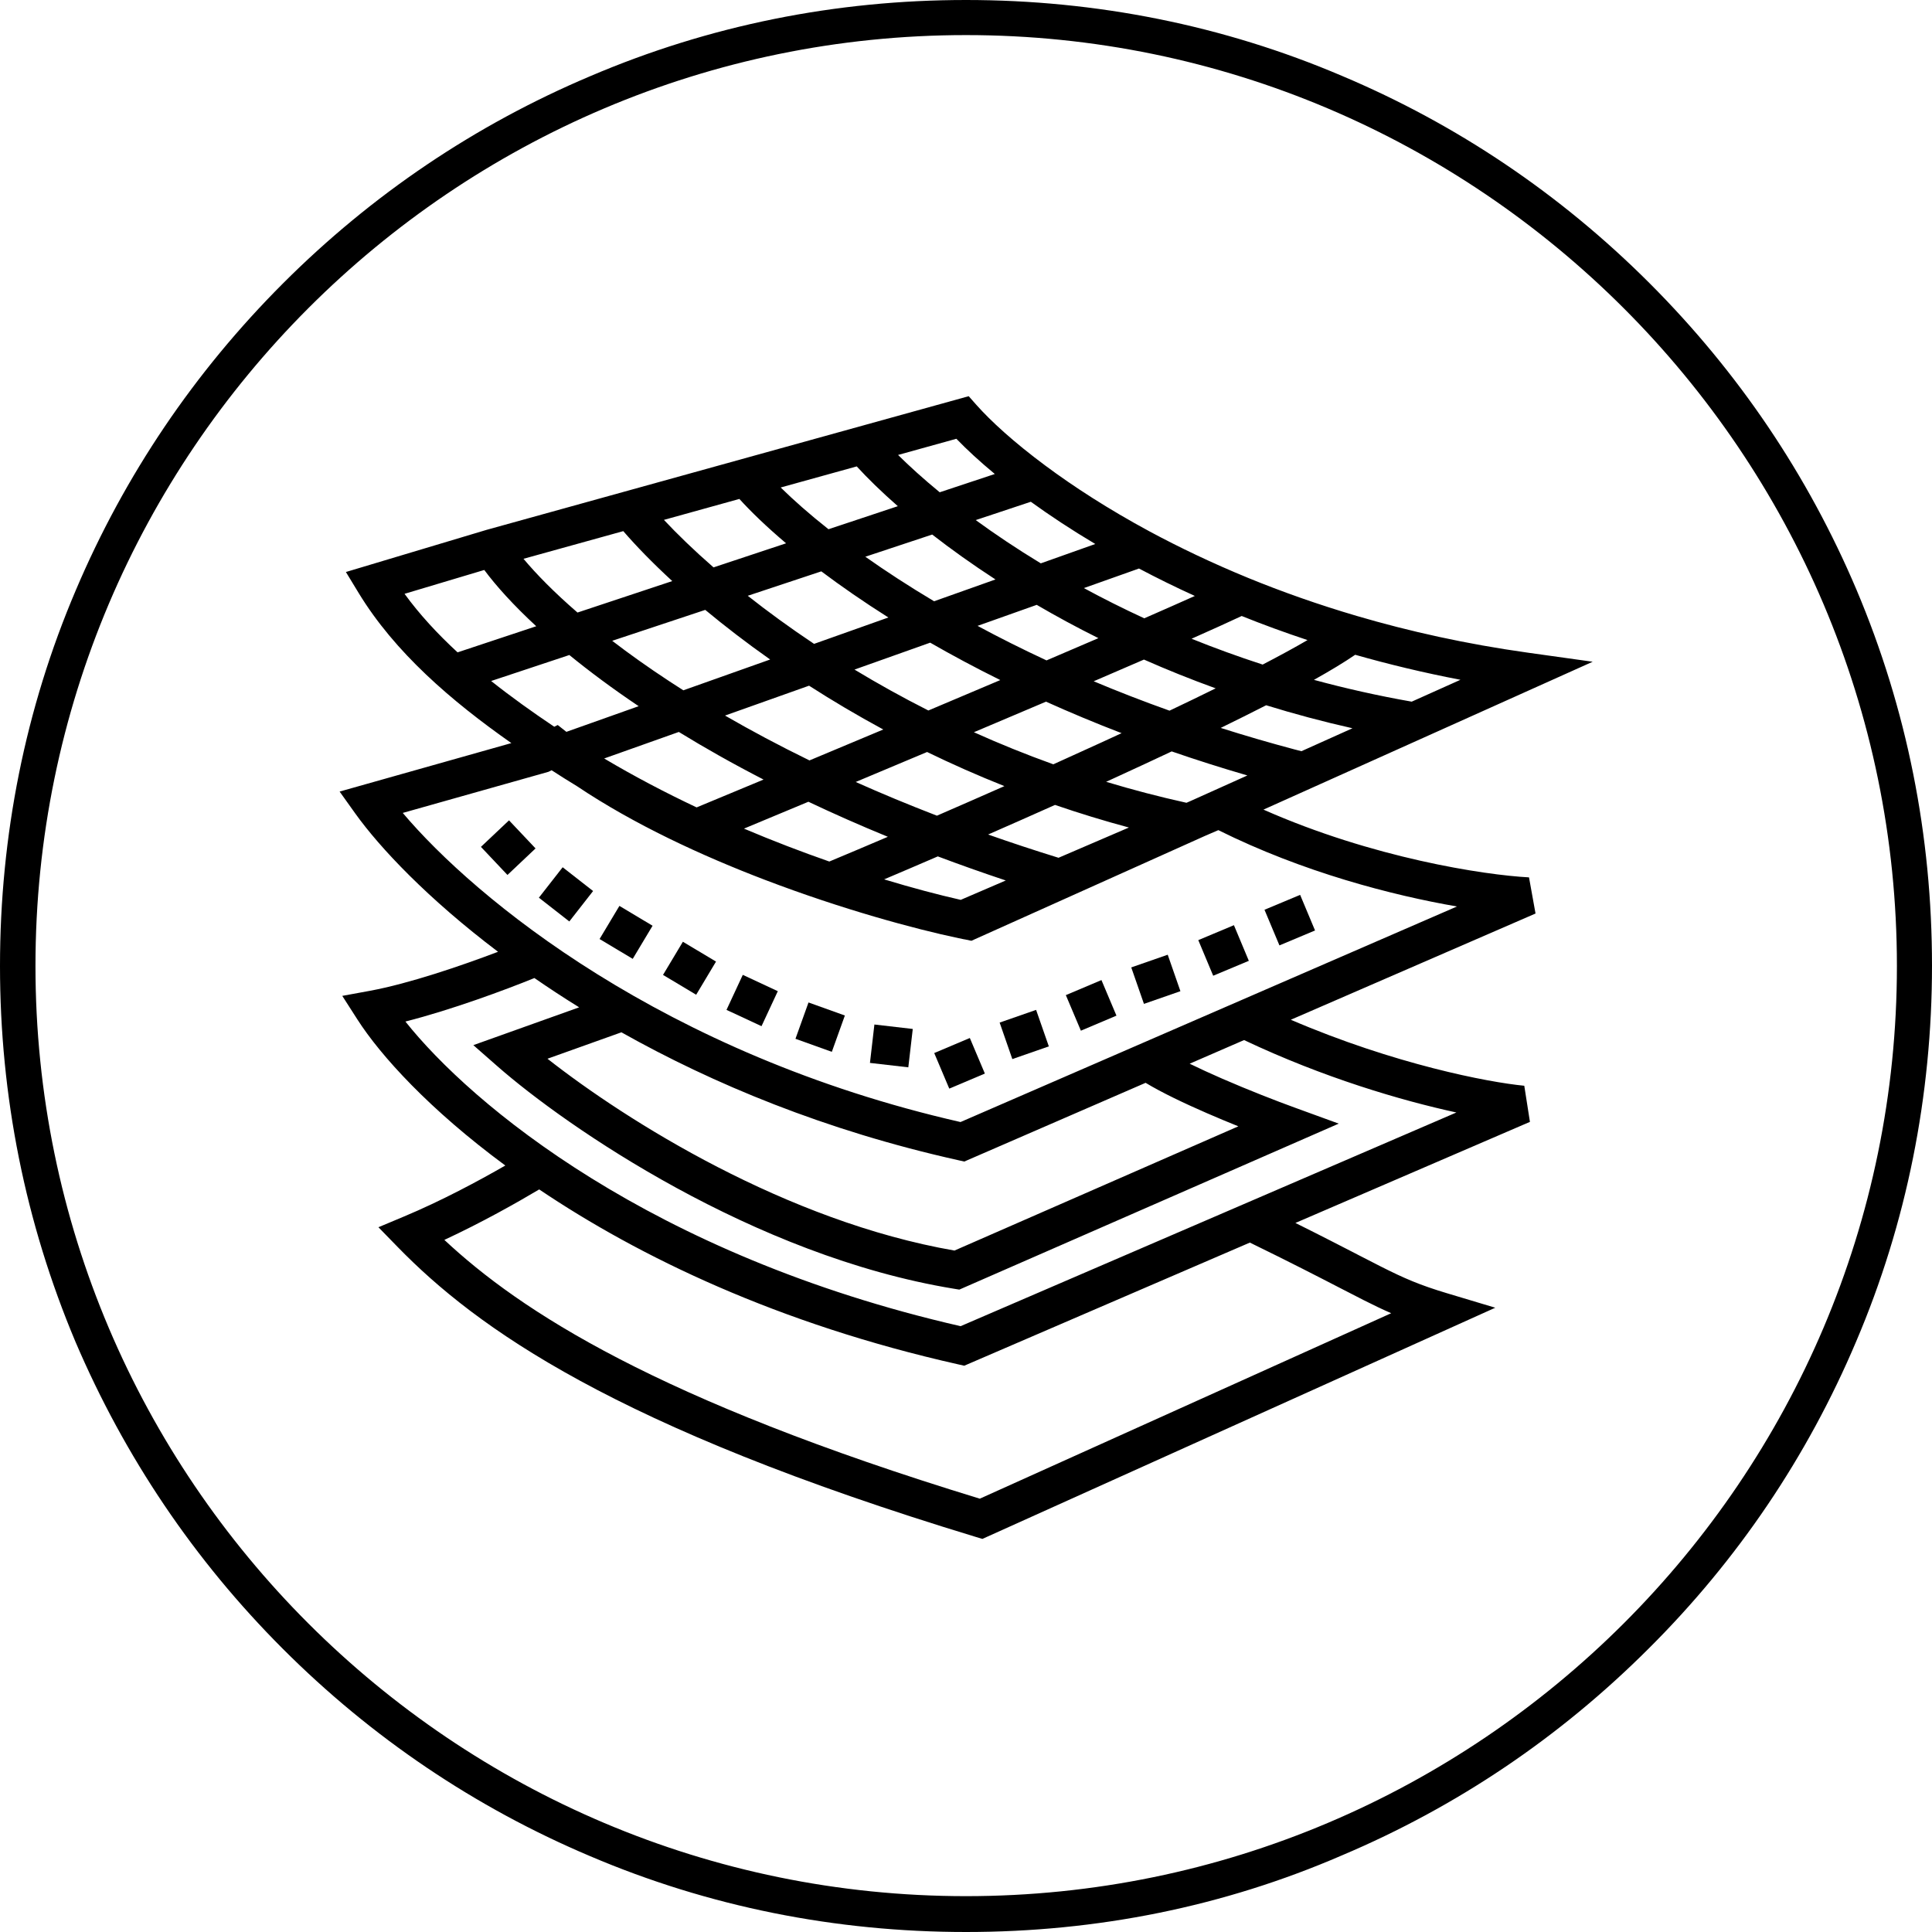 <svg xmlns="http://www.w3.org/2000/svg" width="56" height="56" viewBox="0 0 56 56" fill="none"><g id="Group 4467"><g id="Vector"><path d="M28 56C24.216 56 20.541 55.267 17.106 53.802C13.77 52.391 10.773 50.367 8.203 47.797C5.622 45.216 3.609 42.219 2.188 38.894C0.733 35.438 0 31.773 0 28C0 24.227 0.733 20.541 2.198 17.106C3.609 13.781 5.633 10.784 8.203 8.214C10.773 5.644 13.77 3.62 17.106 2.209C20.562 0.733 24.227 0 28 0C31.773 0 35.459 0.733 38.894 2.198C42.241 3.609 45.237 5.633 47.808 8.203C50.389 10.784 52.402 13.77 53.812 17.095C55.278 20.562 56 24.227 56 27.989C56 31.752 55.267 35.448 53.802 38.883C52.391 42.219 50.367 45.216 47.797 47.775C45.216 50.356 42.23 52.369 38.894 53.78C35.459 55.267 31.795 56 28 56ZM28 1.017C13.136 1.017 1.028 13.125 1.028 28C1.028 42.875 13.136 54.961 28 54.961C42.864 54.961 54.983 42.864 54.983 28C54.983 13.136 42.864 1.017 28 1.017Z" fill="black"></path><path d="M15.523 24.592L14.754 23.778L13.94 24.547L14.709 25.361L15.523 24.592Z" fill="black"></path><path d="M16.309 25.138L17.191 25.827L16.502 26.709L15.62 26.02L16.309 25.138Z" fill="black"></path><path d="M18.915 26.833L17.954 26.258L17.379 27.218L18.34 27.793L18.915 26.833Z" fill="black"></path><path d="M21.53 28.257L22.545 28.73L22.073 29.744L21.058 29.272L21.53 28.257Z" fill="black"></path><path d="M20.754 27.872L19.794 27.297L19.218 28.258L20.179 28.833L20.754 27.872Z" fill="black"></path><path d="M23.435 29.057L24.489 29.435L24.111 30.488L23.057 30.11L23.435 29.057Z" fill="black"></path><path d="M26.457 29.825L25.345 29.696L25.216 30.809L26.328 30.937L26.457 29.825Z" fill="black"></path><path d="M27.079 30.523L28.111 30.087L28.547 31.118L27.515 31.554L27.079 30.523Z" fill="black"></path><path d="M31.926 28.408L30.894 28.844L31.33 29.875L32.361 29.439L31.926 28.408Z" fill="black"></path><path d="M28.975 29.64L30.032 29.272L30.401 30.33L29.343 30.698L28.975 29.64Z" fill="black"></path><path d="M33.847 27.673L32.79 28.041L33.158 29.098L34.215 28.73L33.847 27.673Z" fill="black"></path><path d="M34.733 27.25L35.766 26.817L36.198 27.85L35.165 28.282L34.733 27.25Z" fill="black"></path><path d="M37.685 25.938L36.652 26.37L37.085 27.403L38.117 26.97L37.685 25.938Z" fill="black"></path><path fill-rule="evenodd" clip-rule="evenodd" d="M28.078 11.484L28.304 11.739C28.712 12.198 29.379 12.813 30.301 13.497C31.116 14.103 32.125 14.758 33.318 15.402C34.178 15.865 35.133 16.322 36.18 16.752C37.15 17.149 38.2 17.522 39.326 17.853C40.842 18.299 42.497 18.668 44.285 18.918L46.165 19.181L36.622 23.467C39.784 24.867 43.014 25.362 44.319 25.431L44.508 26.479L37.415 29.558C40.414 30.846 43.133 31.37 44.182 31.471L44.346 32.518L37.548 35.448C38.309 35.826 38.883 36.124 39.346 36.362L39.346 36.363C39.602 36.495 39.824 36.61 40.023 36.71C40.708 37.056 41.155 37.249 41.938 37.484L43.341 37.905L28.475 44.606L28.279 44.547C17.783 41.359 13.805 38.479 11.53 36.148L10.969 35.572L11.71 35.261C12.799 34.805 13.868 34.231 14.647 33.783C12.446 32.16 11.032 30.598 10.361 29.552L9.921 28.866L10.722 28.719C11.852 28.511 13.365 27.995 14.436 27.588C12.4 26.048 11.014 24.579 10.296 23.577L9.844 22.944L14.822 21.539C13.081 20.317 11.444 18.912 10.394 17.185L10.026 16.58L14.108 15.357L28.078 11.484ZM15.629 34.476C14.971 34.867 13.969 35.433 12.88 35.939C15.08 37.996 19.019 40.573 28.4 43.44L40.325 38.064C40.071 37.954 39.818 37.832 39.531 37.687C39.318 37.58 39.09 37.462 38.828 37.326L38.828 37.326C38.212 37.008 37.414 36.595 36.228 36.017L27.949 39.586L27.776 39.547C22.547 38.372 18.523 36.425 15.629 34.476ZM34.483 30.832L36.06 30.147C38.372 31.241 40.606 31.896 42.214 32.246L27.843 38.44C18.854 36.38 13.656 32.005 11.751 29.61C13.098 29.267 14.63 28.698 15.49 28.349C15.901 28.633 16.333 28.917 16.787 29.198L13.72 30.294L14.419 30.907C16.419 32.662 21.845 36.403 27.647 37.354L27.806 37.38L38.804 32.569L37.519 32.101C37.014 31.918 36.203 31.604 35.418 31.262C35.086 31.117 34.767 30.971 34.483 30.832ZM27.956 27.227L27.953 27.228L27.783 27.193C26.516 26.927 24.411 26.357 22.18 25.506C20.332 24.801 18.372 23.893 16.726 22.789C16.478 22.639 16.232 22.484 15.989 22.326L15.898 22.371L11.674 23.563C13.77 26.045 19.23 30.562 27.841 32.523L42.231 26.275C40.358 25.951 37.771 25.284 35.314 24.062L34.938 24.224L28.157 27.269L27.956 27.227ZM36.156 22.477L34.497 23.223L34.39 23.269C33.589 23.092 32.813 22.888 32.062 22.661C32.172 22.61 32.282 22.56 32.391 22.51C32.922 22.267 33.448 22.022 33.962 21.78C34.665 22.023 35.397 22.256 36.156 22.477ZM30.58 23.331C31.271 23.568 31.985 23.788 32.722 23.986L30.682 24.863C29.976 24.645 29.296 24.42 28.641 24.189C29.274 23.912 29.925 23.624 30.58 23.331ZM27.183 24.823C27.815 25.061 28.472 25.294 29.153 25.521L27.847 26.083C27.199 25.936 26.448 25.738 25.627 25.489C26.114 25.283 26.636 25.059 27.183 24.823ZM18.512 20.469L16.417 21.213L16.166 21.015L16.065 21.065C15.429 20.638 14.813 20.198 14.236 19.739L16.503 18.986C17.084 19.46 17.753 19.959 18.512 20.469ZM26.031 13.187C26.363 13.516 26.766 13.881 27.238 14.269L28.835 13.739C28.391 13.371 28.019 13.027 27.721 12.718L26.031 13.187ZM29.879 14.544L28.282 15.075C28.844 15.485 29.474 15.908 30.168 16.329L31.747 15.768C31.052 15.354 30.429 14.942 29.879 14.544ZM33.014 16.479L31.417 17.046C31.968 17.345 32.551 17.638 33.167 17.922C33.714 17.683 34.209 17.464 34.633 17.274C34.063 17.015 33.523 16.748 33.014 16.479ZM35.991 17.855C35.621 18.029 35.126 18.253 34.538 18.514C35.194 18.779 35.882 19.03 36.599 19.263C37.089 19.008 37.527 18.77 37.899 18.553C37.235 18.333 36.598 18.099 35.991 17.855ZM39.281 18.979C38.97 19.192 38.564 19.438 38.085 19.706C38.988 19.951 39.934 20.165 40.919 20.338L42.332 19.704C41.263 19.499 40.246 19.254 39.281 18.979ZM39.202 21.109C38.335 20.914 37.5 20.69 36.7 20.442C36.285 20.654 35.844 20.874 35.383 21.099C36.079 21.32 36.801 21.531 37.55 21.73L37.552 21.73L37.722 21.774L39.202 21.109ZM33.899 20.599C34.363 20.379 34.811 20.162 35.237 19.952C34.512 19.69 33.819 19.41 33.158 19.118C32.7 19.317 32.211 19.528 31.701 19.747C32.397 20.04 33.13 20.325 33.899 20.599ZM30.319 20.338C31.012 20.65 31.742 20.956 32.51 21.251C32.32 21.339 32.128 21.428 31.935 21.516C31.47 21.729 31 21.942 30.531 22.154C29.729 21.866 28.962 21.554 28.229 21.224C28.937 20.925 29.639 20.627 30.319 20.338ZM30.334 19.142C30.854 18.92 31.358 18.704 31.838 18.497C31.206 18.183 30.61 17.859 30.05 17.532L28.335 18.141C28.958 18.477 29.624 18.812 30.334 19.142ZM26.962 18.628C27.592 18.99 28.27 19.354 28.994 19.712C28.309 20.003 27.609 20.299 26.909 20.594C26.151 20.211 25.436 19.812 24.768 19.408L26.962 18.628ZM27.075 17.428L28.854 16.796C28.175 16.355 27.563 15.916 27.02 15.494L25.082 16.137C25.671 16.553 26.335 16.987 27.075 17.428ZM23.806 16.561C24.376 16.989 25.024 17.439 25.75 17.898L23.596 18.663C22.892 18.193 22.25 17.724 21.674 17.269L23.806 16.561ZM24.014 15.34L26.024 14.672C25.545 14.252 25.147 13.862 24.833 13.519L22.629 14.13C22.991 14.486 23.452 14.896 24.014 15.34ZM21.431 14.462C21.767 14.832 22.218 15.268 22.785 15.748L20.682 16.446C20.11 15.947 19.629 15.48 19.244 15.069L21.431 14.462ZM18.066 15.395L15.174 16.197C15.54 16.635 16.057 17.165 16.739 17.755L19.486 16.843C18.907 16.31 18.431 15.818 18.066 15.395ZM20.442 17.678L17.745 18.574C18.236 18.951 18.787 19.344 19.401 19.747C19.533 19.834 19.669 19.921 19.807 20.009L22.323 19.116C21.63 18.628 21.002 18.143 20.442 17.678ZM23.451 19.875L21.015 20.741C21.761 21.172 22.576 21.608 23.463 22.041C24.152 21.753 24.871 21.451 25.602 21.145C24.837 20.731 24.12 20.305 23.451 19.875ZM26.872 21.797C26.173 22.091 25.478 22.383 24.803 22.666C25.543 22.997 26.327 23.323 27.157 23.643C27.786 23.37 28.444 23.082 29.113 22.786C28.332 22.475 27.584 22.143 26.872 21.797ZM24.038 24.972C24.545 24.76 25.117 24.519 25.735 24.255C24.923 23.922 24.156 23.582 23.432 23.239C22.77 23.516 22.141 23.778 21.564 24.018C22.409 24.376 23.242 24.694 24.038 24.972ZM20.192 23.403C20.769 23.164 21.425 22.891 22.132 22.596C21.238 22.136 20.42 21.673 19.676 21.216L17.512 21.985C18.384 22.503 19.287 22.976 20.192 23.403ZM13.263 18.909L15.543 18.152C14.879 17.538 14.38 16.983 14.037 16.521L11.726 17.212C12.163 17.813 12.684 18.375 13.263 18.909ZM33.206 31.386L27.95 33.668L27.776 33.629C23.917 32.77 20.656 31.409 18.012 29.922L15.869 30.688C18.163 32.491 22.794 35.403 27.666 36.248L35.894 32.647C35.599 32.528 35.289 32.399 34.981 32.265C34.344 31.988 33.685 31.676 33.206 31.386Z" fill="black"></path></g></g></svg>